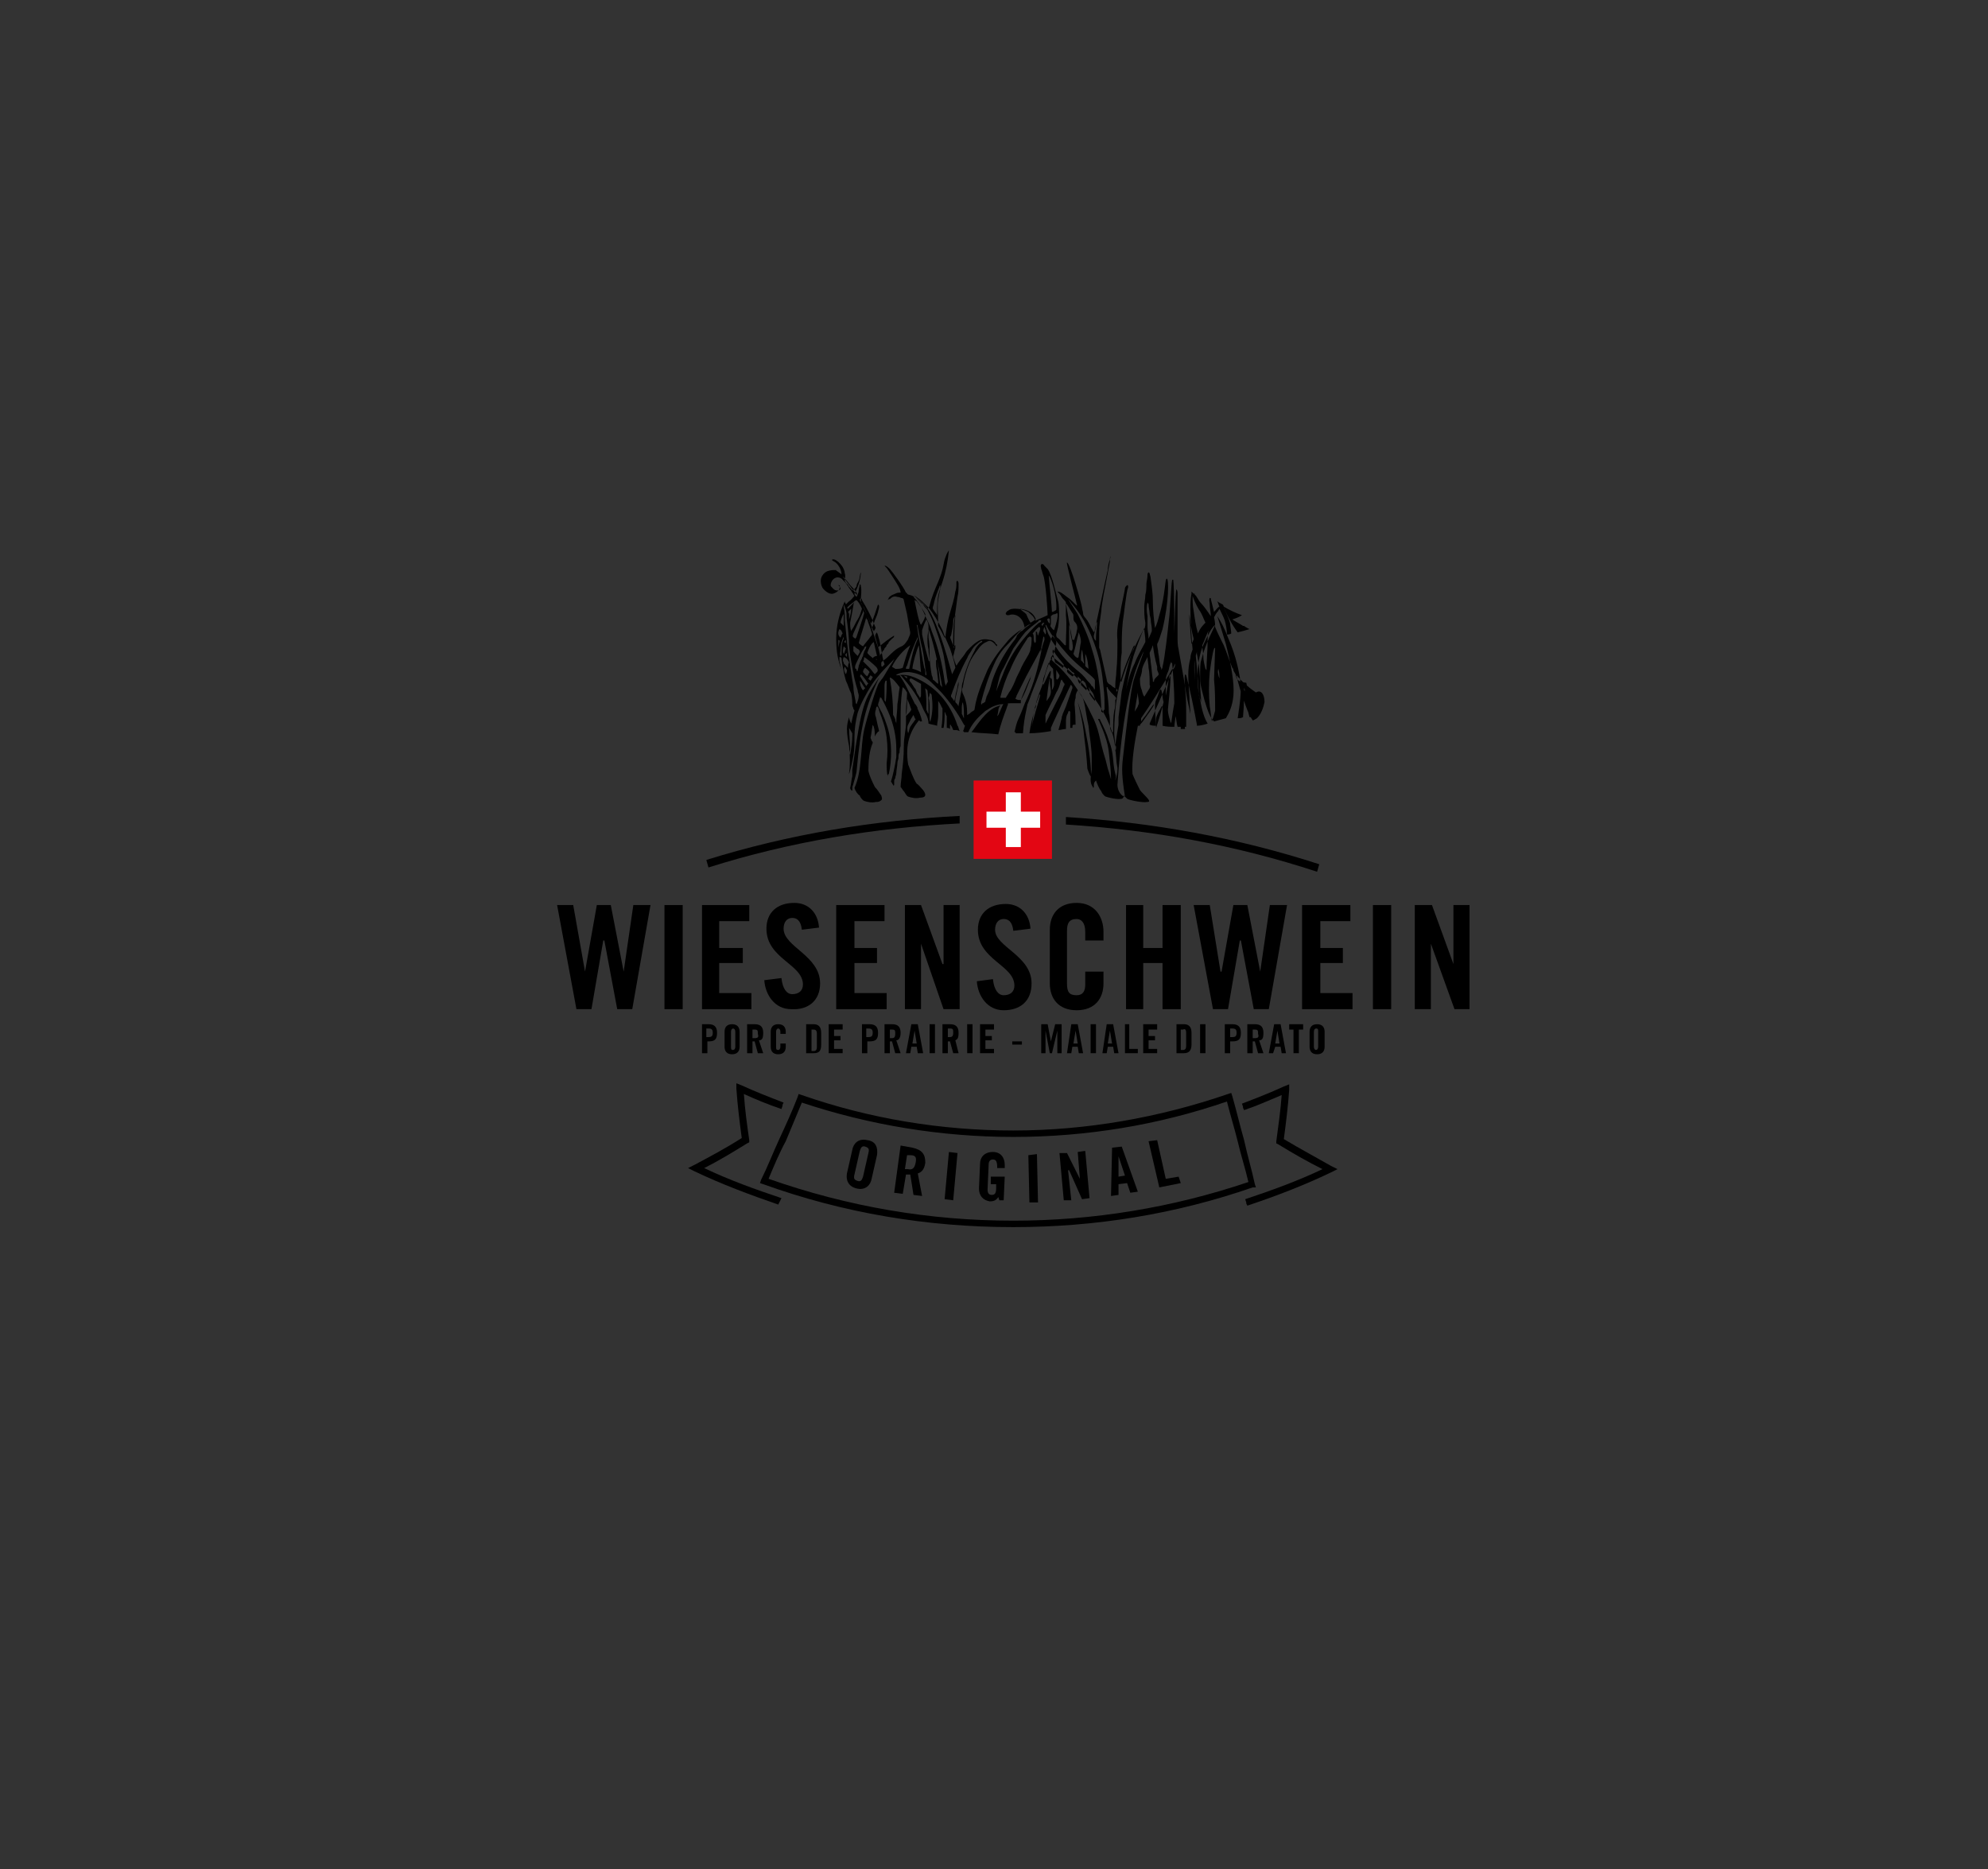 <?xml version="1.0" encoding="UTF-8"?> <svg xmlns="http://www.w3.org/2000/svg" xmlns:xlink="http://www.w3.org/1999/xlink" version="1.1" id="Ebene_1" x="0px" y="0px" viewBox="0 0 185.2 174.1" style="enable-background:new 0 0 185.2 174.1;" xml:space="preserve"><rect x="0" y="0" width="185.2" height="174.1" fill="#333333" stroke="none"/> <style type="text/css"> .st0{fill:#E30613;} .st1{fill:#FFFFFF;} </style> <polygon points="58.1,90.5 58.1,90.5 56.9,84.3 55.6,84.3 54.5,90.5 54.5,90.5 53.4,84.3 51.9,84.3 53.7,94 55.1,94 56.2,87.6 56.3,87.6 57.5,94 58.9,94 60.6,84.3 59,84.3 "></polygon> <rect x="61.9" y="84.3" width="1.7" height="9.7"></rect> <polygon points="70,92.5 67,92.5 67,89.7 69.2,89.7 69.2,88.3 67,88.3 67,85.8 69.8,85.8 69.8,84.3 65.4,84.3 65.4,94 70,94 "></polygon> <path d="M76.4,91.6c0-2.6-3.4-3.4-3.4-5.1c0-0.6,0.3-1,0.8-1c0.4,0,0.8,0.2,0.9,1.1l1.6-0.2c-0.1-1.4-1-2.3-2.3-2.3 c-1.6,0-2.6,0.9-2.6,2.4c0,2.8,3.4,3.3,3.4,5.2c0,0.6-0.4,0.9-1,0.9c-0.5,0-0.9-0.5-1-1.5l-1.6,0.2c0.1,1.4,1,2.7,2.5,2.7 C75.3,94.1,76.4,93.2,76.4,91.6z"></path> <polygon points="82.6,92.5 79.6,92.5 79.6,89.7 81.7,89.7 81.7,88.3 79.6,88.3 79.6,85.8 82.4,85.8 82.4,84.3 77.9,84.3 77.9,94 82.6,94 "></polygon> <polygon points="89.4,94 89.4,84.3 87.9,84.3 87.9,89.8 87.8,89.8 85.8,84.3 84.3,84.3 84.3,94 85.8,94 85.8,87.9 85.8,87.9 87.9,94 "></polygon> <path d="M92.7,86.6c0-0.6,0.3-1,0.8-1c0.4,0,0.8,0.2,0.9,1.1l1.6-0.2c-0.1-1.4-1-2.3-2.3-2.3c-1.6,0-2.6,0.9-2.6,2.4 c0,2.8,3.4,3.3,3.4,5.2c0,0.6-0.4,0.9-1,0.9c-0.5,0-0.9-0.5-1-1.5L91,91.4c0.1,1.4,1,2.7,2.5,2.7c1.6,0,2.6-0.9,2.6-2.5 C96.1,89,92.7,88.2,92.7,86.6z"></path> <path d="M102.8,87.5v-0.7c0-1.4-0.8-2.7-2.5-2.7c-1.7,0-2.5,1.1-2.5,2.5v5c0,1.4,0.8,2.5,2.5,2.5c1.7,0,2.5-1.1,2.5-2.5v-1.1h-1.7 v1.2c0,0.6-0.2,1-0.8,1c-0.7,0-0.9-0.3-0.9-1.1v-4.9c0-0.7,0.2-1.1,0.9-1.1c0.4,0,0.8,0.3,0.8,1.2v0.8H102.8z"></path> <polygon points="110,84.3 108.3,84.3 108.3,88.3 106.5,88.3 106.5,84.3 104.9,84.3 104.9,94 106.5,94 106.5,89.7 108.3,89.7 108.3,94 110,94 "></polygon> <polygon points="118.3,84.3 117.4,90.5 117.4,90.5 116.2,84.3 114.9,84.3 113.8,90.5 113.7,90.5 112.7,84.3 111.2,84.3 113,94 114.4,94 115.5,87.6 115.6,87.6 116.8,94 118.2,94 119.9,84.3 "></polygon> <polygon points="123,89.7 125.1,89.7 125.1,88.3 123,88.3 123,85.8 125.8,85.8 125.8,84.3 121.3,84.3 121.3,94 126,94 126,92.5 123,92.5 "></polygon> <rect x="127.9" y="84.3" width="1.7" height="9.7"></rect> <polygon points="135.4,84.3 135.4,89.8 135.4,89.8 133.4,84.3 131.8,84.3 131.8,94 133.3,94 133.3,87.9 133.3,87.9 135.5,94 136.9,94 136.9,84.3 "></polygon> <path d="M65.4,95.4v2.7h0.5V97H66c0.6,0,0.8-0.2,0.8-0.8c0-0.6-0.3-0.8-0.8-0.8H65.4z M66.4,96.2c0,0.3-0.1,0.4-0.4,0.4h-0.2v-0.8 H66C66.3,95.8,66.4,95.9,66.4,96.2z"></path> <path d="M67.5,96.1v1.4c0,0.4,0.2,0.7,0.7,0.7s0.7-0.3,0.7-0.7v-1.4c0-0.4-0.2-0.7-0.7-0.7S67.5,95.7,67.5,96.1z M68.5,96.1v1.4 c0,0.2-0.1,0.3-0.2,0.3c-0.2,0-0.2-0.1-0.2-0.3v-1.4c0-0.2,0.1-0.3,0.2-0.3C68.4,95.8,68.5,95.9,68.5,96.1z"></path> <path d="M71.1,96.2c0-0.6-0.3-0.8-0.8-0.8h-0.7v2.7h0.5V97c0.1,0,0.2,0,0.2,0l0.3,1.1h0.5l-0.4-1.2C71,96.9,71.1,96.7,71.1,96.2z M70.3,96.7h-0.2v-0.8h0.2c0.3,0,0.3,0.1,0.3,0.4C70.7,96.6,70.6,96.7,70.3,96.7z"></path> <path d="M73.2,96.3v-0.2c0-0.4-0.2-0.7-0.7-0.7c-0.5,0-0.7,0.3-0.7,0.7v1.4c0,0.4,0.2,0.7,0.7,0.7c0.5,0,0.7-0.3,0.7-0.7v-0.3h-0.5 v0.3c0,0.2-0.1,0.3-0.2,0.3c-0.2,0-0.2-0.1-0.2-0.3v-1.4c0-0.2,0.1-0.3,0.2-0.3c0.1,0,0.2,0.1,0.2,0.3v0.2H73.2z"></path> <path d="M76.5,97.3v-1.1c0-0.6-0.3-0.8-0.7-0.8h-0.7v2.7h0.7C76.3,98.1,76.5,97.9,76.5,97.3z M75.6,97.8v-1.9h0.2 c0.2,0,0.3,0.1,0.3,0.4v1.2c0,0.3-0.1,0.4-0.3,0.4H75.6z"></path> <polygon points="78.5,95.9 78.5,95.4 77.2,95.4 77.2,98.1 78.5,98.1 78.5,97.7 77.7,97.7 77.7,96.9 78.3,96.9 78.3,96.5 77.7,96.5 77.7,95.9 "></polygon> <path d="M80.3,95.4v2.7h0.5V97H81c0.6,0,0.8-0.2,0.8-0.8c0-0.6-0.3-0.8-0.8-0.8H80.3z M81.3,96.2c0,0.3-0.1,0.4-0.4,0.4h-0.2v-0.8 h0.2C81.2,95.8,81.3,95.9,81.3,96.2z"></path> <path d="M83.9,96.2c0-0.6-0.3-0.8-0.8-0.8h-0.7v2.7h0.5V97c0.1,0,0.2,0,0.2,0l0.3,1.1h0.5l-0.4-1.2C83.7,96.9,83.9,96.7,83.9,96.2z M83.1,96.7h-0.2v-0.8h0.2c0.3,0,0.3,0.1,0.3,0.4C83.4,96.6,83.3,96.7,83.1,96.7z"></path> <path d="M84.4,98.1h0.4l0.1-0.6h0.5l0.1,0.6H86l-0.5-2.7h-0.6L84.4,98.1z M85.2,96L85.2,96l0.2,1.2H85L85.2,96z"></path> <rect x="86.6" y="95.4" width="0.5" height="2.7"></rect> <path d="M88.3,97c0.1,0,0.2,0,0.2,0l0.3,1.1h0.5L89,96.9c0.2-0.1,0.3-0.2,0.3-0.7c0-0.6-0.3-0.8-0.8-0.8h-0.7v2.7h0.5V97z M88.3,95.8h0.2c0.3,0,0.3,0.1,0.3,0.4c0,0.3-0.1,0.4-0.3,0.4h-0.2V95.8z"></path> <rect x="90.1" y="95.4" width="0.5" height="2.7"></rect> <polygon points="92.6,95.9 92.6,95.4 91.3,95.4 91.3,98.1 92.6,98.1 92.6,97.7 91.8,97.7 91.8,96.9 92.4,96.9 92.4,96.5 91.8,96.5 91.8,95.9 "></polygon> <rect x="94.3" y="97" width="0.9" height="0.3"></rect> <polygon points="98.9,98.1 98.9,95.4 98.3,95.4 97.9,97 97.9,97 97.6,95.4 97,95.4 97,98.1 97.4,98.1 97.4,96 97.4,96 97.8,98.1 98,98.1 98.5,96 98.5,96 98.5,98.1 "></polygon> <path d="M99.4,98.1h0.4l0.1-0.6h0.5l0.1,0.6h0.4l-0.5-2.7h-0.6L99.4,98.1z M100.2,96L100.2,96l0.2,1.2H100L100.2,96z"></path> <rect x="101.6" y="95.4" width="0.5" height="2.7"></rect> <path d="M102.7,98.1h0.4l0.1-0.6h0.5l0.1,0.6h0.4l-0.5-2.7h-0.6L102.7,98.1z M103.4,96L103.4,96l0.2,1.2h-0.4L103.4,96z"></path> <polygon points="104.8,95.4 104.8,98.1 106,98.1 106,97.7 105.2,97.7 105.2,95.4 "></polygon> <polygon points="107.8,95.9 107.8,95.4 106.5,95.4 106.5,98.1 107.8,98.1 107.8,97.7 107,97.7 107,96.9 107.6,96.9 107.6,96.5 107,96.5 107,95.9 "></polygon> <path d="M109.6,95.4v2.7h0.7c0.5,0,0.7-0.3,0.7-0.8v-1.1c0-0.6-0.3-0.8-0.7-0.8H109.6z M110.5,96.2v1.2c0,0.3-0.1,0.4-0.3,0.4H110 v-1.9h0.2C110.4,95.8,110.5,95.9,110.5,96.2z"></path> <rect x="111.8" y="95.4" width="0.5" height="2.7"></rect> <path d="M114.1,95.4v2.7h0.5V97h0.2c0.6,0,0.8-0.2,0.8-0.8c0-0.6-0.3-0.8-0.8-0.8H114.1z M115.2,96.2c0,0.3-0.1,0.4-0.4,0.4h-0.2 v-0.8h0.2C115.1,95.8,115.2,95.9,115.2,96.2z"></path> <path d="M117.7,96.2c0-0.6-0.3-0.8-0.8-0.8h-0.7v2.7h0.5V97c0.1,0,0.2,0,0.2,0l0.3,1.1h0.5l-0.4-1.2 C117.6,96.9,117.7,96.7,117.7,96.2z M116.9,96.7h-0.2v-0.8h0.2c0.3,0,0.3,0.1,0.3,0.4C117.3,96.6,117.2,96.7,116.9,96.7z"></path> <path d="M118.8,97.5h0.5l0.1,0.6h0.4l-0.5-2.7h-0.6l-0.5,2.7h0.4L118.8,97.5z M119,96L119,96l0.2,1.2h-0.4L119,96z"></path> <polygon points="121,98.1 121,95.9 121.4,95.9 121.4,95.4 120.1,95.4 120.1,95.9 120.5,95.9 120.5,98.1 "></polygon> <path d="M123.4,97.5v-1.4c0-0.4-0.2-0.7-0.7-0.7c-0.5,0-0.7,0.3-0.7,0.7v1.4c0,0.4,0.2,0.7,0.7,0.7 C123.2,98.2,123.4,97.9,123.4,97.5z M122.4,97.5v-1.4c0-0.2,0.1-0.3,0.2-0.3c0.2,0,0.2,0.1,0.2,0.3v1.4c0,0.2-0.1,0.3-0.2,0.3 C122.5,97.8,122.4,97.7,122.4,97.5z"></path> <rect x="90.7" y="72.7" class="st0" width="7.3" height="7.3"></rect> <polygon class="st1" points="96.9,75.6 95.1,75.6 95.1,73.8 93.7,73.8 93.7,75.6 91.9,75.6 91.9,77.1 93.7,77.1 93.7,78.9 95.1,78.9 95.1,77.1 96.9,77.1 "></polygon> <path d="M93.8,65.4c-0.1,0-0.2,0.1-0.3,0.1c-0.2,0.4-0.3,0.7-0.5,1.1c0,0-0.1,0.1-0.1,0.1c0,0,0.1-0.4,0.1-0.5 c0-0.2,0.1-0.4,0.2-0.5l0,0c0,0,0,0,0,0c-0.1,0-0.2,0.1-0.3,0.1c-1.1,0.4-1.9,1.8-2.4,2.4c0.8,0.1,1.7,0.1,2.5,0.2 c0.2-0.9,0.5-1.7,0.8-2.5c0-0.1,0.1-0.2,0.1-0.3C93.9,65.4,93.8,65.4,93.8,65.4z M95.7,65.5c-0.1,0-0.6,1.1-1.1,2.8 c0.2,0,0.5,0,0.7,0C95.4,66.6,95.8,65.6,95.7,65.5z M81.9,63.1c-1.4,2.2-1.6,2.2-2.5,8.6c0,0.1,0,0.5,0,0.6 c-0.1,0.4-0.1,0.7-0.2,1.1c0,0.1,0.1,0.2,0.1,0.2c0,0,0.1,0.1,0.1,0c0,0,0-0.1,0-0.1c0,0,0-0.1,0-0.1c0-0.2,0.1-0.3,0.1-0.4 c0.1-0.4,0.3-1,0.3-1.2C80.2,67.5,80.6,65.9,81.9,63.1z M99.8,67.6c0.1,0,0.1,0,0.2-0.1c0.1,0,0.1,0,0.2,0c0-1-0.1-2.6-0.3-2.7 C99.8,64.9,99.8,66.7,99.8,67.6z M116.4,58.6c-0.2-0.1-0.4-0.2-0.5-0.3c0,0,0,0-0.1,0c0,0,0,0,0,0c-0.3-0.2-0.7-0.4-1-0.6 c0.3-0.1,0.6-0.2,0.9-0.4c-0.6-0.2-1.2-0.5-1.7-0.8c0.2,0.6,0.7,1.6,1.3,2.4C115.7,58.8,116.1,58.7,116.4,58.6z M85.4,65.8 c0-0.1-0.1-0.1-0.1-0.2c0,0,0,0-0.1,0c0.1,0.4,0.3,0.8,0.4,1.2c0,0.1,0.1,0.3,0.1,0.4c0,0,0.1,0,0.1,0c-0.1-0.2-0.3-1-0.4-1.1 C85.5,66,85.5,65.9,85.4,65.8z M99.7,62.8C99.7,62.8,99.7,62.8,99.7,62.8L99.7,62.8C99.7,62.8,99.7,62.8,99.7,62.8z M110,67.9 c0.1,0,0.2,0,0.4,0c0-0.2-0.4-2.6-0.4-2.6C109.9,65.5,110,67.1,110,67.9z M115.1,62.8C115.1,62.8,115.1,62.8,115.1,62.8 c-0.1-0.2-0.2-0.3-0.2-0.4c0,0,0-0.1,0-0.1c0,0,0,0.1,0,0.1c0-0.1,0-0.1-0.1-0.2c-0.3-0.7-0.5-1.4-0.8-2.1c-0.3-0.6-0.6-1.2-0.8-1.7 c0-0.2,0-0.5-0.1-0.9c0.1-0.2,0.2-0.4,0.4-0.6c0-0.1,0.1-0.1,0.1-0.2c0.2,0.4,0.4,0.8,0.5,1.1c0.1,0.4,0.2,0.8,0.2,1.3 c0.1,0,0.3,0,0.4-0.1c0-0.3-0.1-0.7-0.1-0.9c-0.1-0.5-0.5-1.2-0.6-1.6c0-0.1-0.1-0.2-0.1-0.2c-0.2-0.1-0.4-0.2-0.5-0.3 c0.1,0.2,0.1,0.3,0.2,0.5c-0.2,0.1-0.3,0.3-0.5,0.5c-0.1-0.4-0.2-0.8-0.3-1.2c0-0.1,0-0.1-0.1-0.1c-0.1,0.2,0,0.4,0,0.6 c0,0.4,0.1,0.7,0.1,1.1c0,0,0,0,0,0c-0.4-0.6-0.7-1-0.9-1.2c-0.3-0.3-0.4-0.7-0.6-0.8c0,0,0,0,0-0.1c0,0-0.1,0-0.1,0 c-0.1-0.1-0.1-0.1-0.2-0.2c0,0.1,0,0.1,0,0.2c-0.1,0.5-0.1,1-0.1,1.5c0,1.2,0.1,2.5,0.2,3.7c-0.1,0.3-0.2,0.5-0.2,0.8 c-0.3,1.1-0.2,1.9-0.1,3.6c0,0.6,0.1,1.1,0.1,1.6c-0.2-0.9-0.4-1.8-0.5-2.6c-0.2-1.1-0.4-2.3-0.6-3.4c-0.1-0.4-0.1-0.8-0.1-1.2 c0-0.1,0-3.9,0-4c0-0.1,0-0.3-0.1-0.4c-0.1-0.1-0.2,4.3-0.2,4.1c0-0.2,0-4.2-0.1-5c0,0,0,0-0.1,0c-0.1,0.5-0.2,3.1-0.3,3.7 c-0.1,1-0.4,3.7-0.6,4.4c0,0.1,0,0.1-0.1,0.3c0-0.2-0.1-0.3-0.1-0.3c-0.1-0.4-0.1-0.9-0.2-1.3c0-0.3-0.1-0.5-0.1-0.8 c0.2-0.4,0.3-0.8,0.5-1.4c0.6-2.5,0.6-4.7,0.4-4.7c-0.2,0-0.1,1.4-0.7,3.4c-0.1,0.4-0.2,0.8-0.4,1.2c-0.1-0.8-0.2-1.6-0.2-2.5 c0-0.7-0.1-1.4-0.2-2.1c0-0.2-0.1-0.4-0.1-0.5c0,0-0.1-0.1-0.1-0.1c-0.1,0.1-0.1,0.2-0.1,0.3c0,0.3-0.1,0.6-0.1,0.8 c0,0.3,0,0.7-0.1,1c0,0.4-0.1,0.7-0.1,1.1c0,0.5,0,1,0.1,1.5c0,0.2,0,0.4-0.1,0.6c0,0,0,0.1-0.1,0.1c-0.8,1.5-1.5,3-2,4.7 c0,0,0,0.1,0,0.1c-0.1,0-0.1-0.1-0.1-0.2c0-0.2,0-0.5,0-0.7c0-0.6,0-1.2,0.1-1.8c0-1,0-2,0.1-2.9c0.1-0.5,0.3-2.7,0.5-3.2 c0-0.1,0-0.2-0.1-0.2c-0.1,0.1-0.2,0.2-0.2,0.3c0,0.2-0.4,1.9-0.4,2.1c-0.2,0.9-0.4,1.8-0.3,2.7c0,1,0,2-0.1,2.9 c0,0.4-0.1,0.9-0.1,1.3c0,0.1,0,0.2,0,0.3c-0.1,0-0.1-0.1-0.2-0.1c-0.1-0.1-0.2-0.2-0.4-0.3c-0.1-0.1-0.2-0.2-0.2-0.4 c-0.2-0.9-0.4-1.8-0.6-2.7c0-0.1-0.1-0.2-0.1-0.3c0-0.5,0-0.9,0-1.4c0-0.7,0.1-1.3,0.2-2c0-0.5,0.4-2.5,0.5-3 c0.1-0.5,0.2-1.1,0.3-1.6c0-0.2,0-0.3,0.1-0.5c-0.1,0.1-0.1,0.2-0.1,0.3c-0.1,0.3-0.2,0.7-0.2,1c-0.3,1.3-0.9,4.2-1.2,5.5 c0,0.1,0,0.2-0.1,0.3c0-0.1-0.1-0.1-0.1-0.2c-0.2-0.3-0.3-0.6-0.5-0.9c-0.2-0.3-0.4-0.4-0.4-0.7c0-0.1-0.1-0.4-0.1-0.5 c0-0.2-1.1-4.2-1.4-4.2c-0.1,0,0.9,3.7,0.9,3.8c0.1,0.3,0,0.2-0.1,0.1c-0.3-0.3-0.5-0.5-0.8-0.7c-0.4-0.3-0.6-0.5-0.9-0.5 c0.2,0.2,0.3,0.3,0.4,0.5c0.1,0.2,0.3,0.3,0.4,0.5c0,0.4,0,0.8,0,1.2c0.1,0.9,0,1.8,0,2.7c0,0.1,0,0.1,0,0.1c0,0,0,0-0.1,0 c-0.3-0.3-0.5-0.6-0.7-0.7c-0.1-0.1-0.1-0.2-0.1-0.3c0-0.1,0.1-0.3,0.1-0.4c0.2-0.6,0.2-2,0.1-2.6c-0.2-0.7-0.6-2.6-1-3.1 c-0.1-0.1-0.2-0.2-0.3-0.3c-0.1-0.2-0.3-0.2-0.3-0.1c-0.1,0.1,0,0.2,0,0.4c0.1,0.2,0.1,0.4,0.2,0.6c0.2,0.5,0.4,3.2,0.4,3.7 c-0.4,0.2-0.7,0.3-1.1,0.5c0,0-0.1-0.1-0.1-0.1c-0.1-0.3-0.4-0.5-0.6-0.7c-0.4-0.2-0.8-0.3-1.2-0.3c-0.2,0-0.5,0-0.7,0.2 c-0.1,0-0.1,0.1-0.2,0.2c0,0,0,0.1,0,0.1c0,0,0.1,0.1,0.1,0.1c0.1,0,0.2,0,0.2,0c0.5-0.2,1.2,0.1,1.4,0.9c0,0.1,0.1,0.2,0,0.3 c-0.2,0.1-0.3,0.2-0.5,0.3c-0.4,0.3-0.8,0.6-1.1,1c-0.7,0.8-1.3,1.6-1.8,2.6c-0.5,1.2-1,2.3-1.2,3.6c0,0.1,0,0.1-0.1,0.2 c-0.2,0.1-0.3,0.2-0.4,0.3c-0.1,0-0.1,0.1-0.2,0.1c0-0.1,0-0.1,0-0.2c0-0.6-0.1-1.2-0.4-1.8c-0.1-0.2-0.1-0.4,0-0.6 c0.1-0.7,0.3-1.5,0.6-2.2c0.2-0.5,0.5-0.9,0.8-1.3c0.2-0.3,0.5-0.6,0.8-0.7c0.3-0.2,0.5-0.1,0.8,0.2c0,0.1,0.1,0.1,0.2,0.2 c0-0.1,0-0.2-0.1-0.2c-0.1-0.2-0.3-0.4-0.6-0.4c-0.4-0.1-0.8-0.1-1.2,0.2c-0.3,0.2-0.5,0.4-0.7,0.6c-0.1,0.1-0.3,0.3-0.4,0.5l0,0 c0,0,0,0,0,0c-0.2,0.3-0.4,0.5-0.6,0.8c-0.1,0.1-0.1,0.2-0.2,0.3c0,0,0,0,0,0c-0.1-0.2-0.2-0.5-0.3-0.8c0,0,0-0.1,0-0.1 c0.1-0.2,0.1-0.5,0.2-0.7c0-0.1,0-0.2,0-0.3c-0.1,0-0.1,0.2-0.2,0.1c0,0,0-0.1,0-0.1c0-0.8,0-1.6,0.1-2.3c0.1-0.7,0.2-1.5,0.3-2.2 c0.1-0.4,0.1-0.8,0.1-1.2c0-0.1,0-0.2-0.1-0.3c-0.1,0-0.1,0.1-0.1,0.2c0,0.3,0,0.5-0.1,0.8c-0.1,0.7-0.3,1.3-0.5,2 c-0.2,0.7-0.3,1.3-0.4,2c0,0.1,0,0.2-0.1,0.3c-0.2-0.4-0.4-0.8-0.6-1.1c0-0.1,0-0.2,0-0.4c0-0.7-0.1-1.4,0-2 c0.1-0.6,0.2-1.2,0.4-1.7c0.3-0.9,0.5-1.9,0.6-2.9c0-0.1-0.2,0.3-0.2,0.3c-0.1,0.3-0.2,0.4-0.3,1c-0.1,0.6-0.3,1.1-0.5,1.6 c-0.3,0.7-0.6,1.4-0.8,2.2c0,0.1-0.1,0.2-0.2,0.3c-0.2-0.2-0.4-0.5-0.7-0.7c-0.3-0.3-0.6-0.5-1-0.6c-0.1,0-0.2-0.1-0.2-0.1 c0,0,0-0.1-0.1-0.1c-0.2-0.5-1.3-2-1.5-2.2c-0.1-0.1-0.2-0.2-0.4-0.3c0,0-0.1,0-0.1,0c0.1,0.1,0.2,0.2,0.2,0.2 c0.1,0.1,1,1.5,1.1,1.7c0.1,0.2,0.2,0.4,0.2,0.6c-0.2,0-0.3,0-0.5,0.1c-0.2,0.1-0.3,0.1-0.4,0.2c-0.2,0.1-0.2,0.2-0.3,0.4 c0.1-0.1,0.1-0.1,0.2-0.1c0.2-0.2,0.4-0.3,0.7-0.2c0.2,0,0.3,0.1,0.4,0.1c0.1,0,0.2,0.1,0.2,0.2c0.1,0.4,0.2,0.9,0.3,1.3 c0,0,0,0,0,0c0.1,0.6,0.2,1.2,0.3,1.7c0,0.1,0,0.2-0.1,0.4c-0.1,0.2-0.1,0.3-0.2,0.4c-0.2,0.3-0.3,0.4-0.5,0.5 c-0.5,0.2-0.9,0.6-1.3,1c0,0,0,0,0,0c-0.2,0.2-0.4,0.3-0.6,0.5c0-0.2-0.1-0.5-0.1-0.7c0.1-0.1,0.2-0.2,0.2-0.3 c0.1-0.1,0.2-0.2,0.2-0.3c0.1-0.1,0.2-0.2,0.2-0.3c0.1-0.1,0.2-0.2,0.2-0.3c0.1-0.1,0.2-0.2,0.3-0.3c0.1-0.1,0.2-0.1,0.2-0.3 c-0.5,0.3-1,0.7-1.5,1.1c-0.1-0.3-0.2-0.6-0.3-0.9c-0.1-0.3-0.2-0.6-0.3-0.9c0.1-0.1,0.1-0.2,0.2-0.4c0.1-0.4,0.3-0.7,0.4-1.1 c0-0.1,0.1-0.3,0.1-0.5c0-0.1,0-0.1-0.1-0.2c-0.1,0.3-0.2,0.6-0.3,0.9c-0.2,0.5-0.2,0.7-0.4,0.9c0,0-0.4-1.1-0.6-1.5 c-0.2-0.3-0.3-0.4-0.3-0.6c0,0,0,0,0-0.1c0-0.4,0.1-0.9,0-1.3c0-0.1,0-0.1-0.1-0.2c0,0.2-0.1,0.4-0.1,0.6c0,0.2-0.1,0.4-0.2,0.6 c-0.1-0.1-0.2-0.2-0.2-0.3c0.4-0.7,0.6-1.5,0.6-2c0,0,0,0,0,0c-0.1,0.2-0.1,0.6-0.2,0.8c-0.1,0.2-0.2,0.3-0.2,0.5 c-0.1,0.2-0.2,0.3-0.4,0.4c-0.1-0.2-0.3-0.3-0.4-0.5c0-0.1-0.1-0.1-0.1-0.1c-0.1-0.1-0.2-0.3-0.2-0.3c0-0.2,0.1-0.5,0-0.7 c0-0.2-0.1-0.4-0.2-0.6c-0.2-0.3-0.5-0.6-0.8-0.7c0,0,0,0,0,0c-0.3,0-0.2,0.1,0,0.2c0.4,0.2,0.7,0.8,0.7,1.2 c-0.1-0.1-0.3-0.2-0.4-0.3c0,0-0.1,0-0.1-0.1c0,0,0,0-0.1,0c-0.2,0-0.4,0-0.7,0.1c-0.3,0.1-0.9,0.6-0.5,1.5c0.1,0.2,0.6,0.7,1,0.6 c0.4-0.1,0.6-0.4,0.6-0.4c0.1-0.4,0-0.4-0.1-0.4C78.5,54.9,78.2,55,78,55c0,0,0,0,0,0c-0.3,0-0.4-0.2-0.6-0.4 c-0.1-0.4,0.4-1.1,1-0.7c0.3,0.3,0.4,0.4,0.6,0.7c0.1,0.2,0.3,0.4,0.4,0.6c0.1,0.1,0.1,0.2,0.2,0.3c0,0-0.4,0.5-0.5,0.5 c-0.1,0.1-0.2,0.2-0.3,0.3c0-0.1-0.1-0.2-0.1-0.2c0,0,0,0,0-0.1c0,0,0,0,0,0c-0.5,1.1-0.8,2.3-0.8,3.5c0,1.3,0.2,2.1,0.5,2.9 c-0.1-0.3-0.1-0.5-0.2-0.8c0-0.1,0-0.2,0-0.3c0-0.1,0-0.1,0.1-0.1c0,0,0.1,0.1,0.1,0.1c0,0,0,0.1,0,0.1c0.1,0.7,0.2,1.3,0.4,2 c0.2,0.4,0.3,0.8,0.5,1.2c0.1,0.5,0.1,0.8,0.1,1.1c0,0.1,0.1,0.2,0.1,0.3c0,0.1,0.1,0.1,0.1,0.2c-0.1,0.3-0.2,0.7-0.3,1.2 c0,0,0,0,0,0c-0.1-0.2-0.2-0.4-0.2-0.6c-0.1,0.3-0.2,0.7-0.2,1.1c0,0.5,0.1,1.1,0.2,1.6c0.1,0.9,0.1,1.9,0,2.5c0,0,0,0.1,0,0.1 c0.2-0.6,0.3-1.2,0.4-1.7c0.1-0.6,0.1-1.1,0.1-1.7c0-0.8,0.1-1.5,0.3-2.3c0.3-0.9,0.8-1.8,1.3-2.6c0.6-0.9,1.3-1.6,2-2.3 c0,0,0.1-0.1,0.1-0.1c0,0.1-0.1,0.1-0.1,0.2c-0.3,0.4-0.9,1.5-1,1.6c-0.1,0.1-0.3,0.4-0.3,0.4c-0.2,0.2-1.1,3.1-1.4,4.4 c-0.2,0.9-0.2,1.7-0.3,2.6c-0.1,1-0.2,1.9-0.6,2.8c0.1,0.3,0.3,0.6,0.5,0.7c0,0.1,0.2,0.4,0.4,0.5c0.3,0.1,0.7,0.2,1.1,0.1 c0.1,0,0.3,0,0.4-0.1c0.2-0.1,0.2-0.2,0.1-0.5c-0.2-0.3-0.4-0.6-0.6-0.8c-0.2-0.4-0.5-1-0.6-1.5c0-1,0.1-1.9,0.4-2.6 c0-0.1,0-0.1-0.1-0.2c0-0.1-0.1-0.2-0.1-0.3c0.1-0.4,0.1-0.7,0.2-1.2c0,0.1,0.1,0.1,0.1,0.2c0.1,0.3,0.1,0.6,0.1,0.9 c0.1-0.2,0.2-0.4,0.4-0.5c-0.1-0.4-0.2-0.8-0.3-1.3c-0.1-0.2-0.1-0.5,0-0.7c0-0.1,0-0.2,0.1-0.3c0.1,0,0.2,0.3,0.2,0.4 c0.3,0.8,0.6,1.6,0.7,2.5c0.1,0.8,0.1,1.6,0,2.4c0,0,0,0,0,0c0,0.3,0,0.9,0.1,1.2c0-0.1,0-0.2,0.1-0.2c0.3-1.3,0.3-3-0.1-4.3 c-0.2-0.6-0.4-1.2-0.7-1.7c0-0.1-0.1-0.1-0.1-0.2c0,0-0.1-0.2-0.1-0.2c0,0,0-0.2,0.1-0.4c0-0.1,0.1-0.3,0.1-0.4 c0,0.1,0.1,0.1,0.1,0.1c0.6,1.1,1.1,2.2,1.3,3.5c0.1,0.6,0.1,1.1,0.1,1.7c0,0.1,0,0.2,0,0.3c-0.1,0.7-0.3,1.7-0.5,2.3 c0.1,0.1,0.1,0.2,0.2,0.3c0,0.1,0.1,0.1,0.1,0c0,0,0-0.1,0-0.2c0-0.2,0-0.3,0.1-0.4c0,0,0,0,0,0c0-0.2,0.1-0.3,0.1-0.5 c0-0.2,0.1-0.7,0.1-0.9c0-0.2,0.1-0.4,0.1-0.5c0-0.2,0-0.4,0.1-0.5c0-0.2,0-0.4,0.1-0.6c0-0.2,0-0.4,0-0.5c0-0.2,0-0.4,0-0.5 c0-0.2,0-0.4,0-0.5c0-0.2,0-0.4,0-0.6c0,0,0,0,0-0.1l0,0l0-0.1c0-0.1,0-0.2,0-0.3l0-0.5c0-0.8,0.1-2,0.2-2.4 c0.1,0.1,0.1,0.1,0.2,0.2c0.1,0.1,0.1,0.2,0.2,0.3c0,0.6-0.1,1.1-0.1,1.7h0l0,1.1c0,0,0,0,0,0c0,0.7-0.2,1.4-0.2,2.1 c0,1.2-0.1,1.9-0.2,2.7c0,0.4-0.1,0.8-0.1,1.2c0.1,0.1,0.2,0.3,0.3,0.4c0.1,0.1,0.2,0.4,0.4,0.5c0.3,0.1,0.7,0.2,1.1,0.1 c0.6,0,0.6-0.3,0.3-0.7c-0.2-0.2-0.4-0.5-0.6-0.6c-0.3-0.4-0.6-1.3-0.8-1.8c-0.3-1.9,0.2-3.1,1-4.1c0,0,0,0,0,0c0,0,0.2,0.1,0.3,0.1 c-0.1-0.5-0.3-1-0.6-1.5c-0.3-0.6-0.6-1.2-0.9-1.8c-0.2-0.4-0.4-0.7-0.6-1c0.1,0,0.1,0,0.2,0.1c0.7,0.8,1.4,1.7,1.9,2.8 c0.1,0.3,0.3,0.6,0.4,0.8c0.1,0.2,0.2,0.5,0.2,0.8c0.3,0.1,0.5,0.1,0.8,0.2c0-0.3,0.1-0.6,0.1-0.9c0-0.5,0-0.9,0-1.4 c0.1,0.1,0.2,0.3,0.3,0.5c0,0.1,0.1,0.1,0.1,0.2c0,0,0,0,0,0.1c0,0.6,0,1.1-0.1,1.7c0.1,0,0.1,0,0.2,0c0.1-0.5,0.1-1,0.1-1.5 c0.1,0.1,0.1,0.3,0.2,0.4c0,0.1,0,0.1,0,0.2c0,0.3,0,0.6,0,0.9c0.1,0,0.2,0,0.3,0.1c0-0.1,0-0.2,0-0.3c0,0,0,0,0-0.1 c0,0,0.1,0,0.1,0.1c0.1,0.1,0.1,0.2,0.2,0.4c0,0,0.1,0,0.1,0c0,0,0,0,0.1,0c0.1,0,0.2,0,0.4,0.1c-0.1-0.2-0.1-0.4-0.2-0.5 c-0.7-2.2-2.1-3.7-4-4.5c-0.5-0.2-1-0.3-1.5-0.2c-0.1,0-0.2,0-0.2,0c0-0.1,0.1-0.1,0.1-0.1c0.4-0.2,0.8-0.2,1.1-0.2 c0.8,0.1,1.5,0.4,2.1,1c0.3,0.3,0.6,0.6,0.9,0.9c0.8,0.9,1.5,1.9,2.1,3l0.1,0.1c-0.1,0.2-0.1,0.4-0.2,0.5c0,0,0.1,0,0.1,0.1 c0,0,0,0,0,0c0,0,0,0,0,0c0,0,0.1,0,0.1,0c0,0,0,0,0,0c0.1,0,0.2,0,0.3,0c0.3-0.7,0.8-1.3,1.4-1.8c0.1-0.1,0.2-0.2,0.4-0.3 c0,0,0,0,0,0c0.4-0.3,1-0.5,1.3-0.5c0,0,0.6-0.1,0.9-0.1c0.1,0,0.2,0,0.3,0c0.1,0,0.2,0,0.3,0c0.1,0,0.2,0,0.3,0c0-0.1,0-0.1,0-0.1 c0,0,0,0,0-0.1c0,0,0,0,0-0.1c0.4-0.6,0.6-1.3,0.9-2c0-0.1,0-0.1,0.1-0.3c-0.2,0.3-0.7,1.5-1,2.3c0,0,0,0-0.1,0c0,0,0,0-0.1,0 c0,0-0.1,0-0.3-0.1c0-0.1,0.1-0.2,0.1-0.3c0.3-0.6,0.6-1.2,0.9-1.8c0.5-0.9,0.9-1.7,1.4-2.6c0,0,0.1-0.1,0.1-0.2 c0,0.2-0.1,0.3-0.1,0.5c-0.3,1.5-0.7,3-1.3,4.3c-0.3,0.6-0.5,1.3-0.8,1.9c-0.2,0.4-0.3,0.9-0.4,1.3c0.1,0,0.1,0,0.2,0 c0-0.1,0.1-0.2,0.1-0.3c0.2-0.4,0.3-0.8,0.5-1.3c0.3-0.7,0.6-1.4,0.8-2c0.6-1.5,1.2-3.1,1.7-4.7c0.1-0.2,0.1-0.5,0.3-0.7 c0.1,0.1,0.1,0.2,0.2,0.4c0.1,0.1,0.1,0.2,0.1,0.3c-0.1,0.5-0.2,0.9-0.4,1.2c0,0.1,0.1,0.1,0.2,0.2c1.1,0.9,2.2,1.8,3.1,2.9 c0.8,1,1.5,2,2,3.2c0.5,1.1,0.6,2.2,0.7,3.4c0,0.3,0.1,0.6,0.1,0.8c0,0.5-0.1,0.7-0.2,1.1c0,0.1,0,0.1,0,0.1c0,0,0-0.1,0-0.1 c0-0.2,0.1-0.4,0-0.6c-0.3-1.2-0.1-1.9-0.6-3.1c-0.2-0.7-0.5-1.3-0.8-1.9c0-0.1-0.1-0.2-0.2-0.1c0,0.1,0.1,0.1,0.1,0.2 c0.4,0.9,0.8,1.9,0.9,2.9c0.1,1,0.2,1.6,0.2,2.5c-0.1-0.4-0.2-0.7-0.3-1c0,0-0.2-0.8-0.2-0.8c-0.7-2.2-0.5-2.7-1.4-4.4 c-0.5-1.1-1.1-2-1.8-3c0,0,0,0,0,0c-0.4-0.5-0.9-1.1-1.6-1.7c-0.1-0.1-0.2-0.2-0.3-0.3c0,0,0,0,0,0c0,0-0.1-0.1-0.1-0.1 c0,0,0.1,0.1,0.1,0.1c0,0.1-0.1,0.1-0.1,0.2c-0.2,0.5-0.4,1-0.5,1.5c-0.1,0.5-0.3,1-0.5,1.5c-0.1,0.4-0.3,0.7-0.3,1.1 c0,0.1,0,0.2-0.1,0.3c-0.2,0.8-0.4,1.5-0.5,2.3c0.7,0,1.4-0.1,2-0.2c0-0.1,0-0.1,0-0.2c0,0,0-0.1,0-0.1c0.3-0.7,0.7-1.5,1-2.2 c0.3-0.6,0.5-1.1,0.8-1.7c0,0,0-0.1,0.1-0.1c0,0.1,0.1,0.1,0.1,0.2c0,0,0,0,0,0c0,0,0,0.1,0,0.1c-0.2,0.6-0.4,1.1-0.6,1.7 c-0.1,0.2-0.2,0.5-0.3,0.7c0,0.1-0.1,0.2-0.1,0.4c-0.1,0.4-0.2,0.8-0.3,1.1c0.2,0,0.5-0.1,0.7-0.1c0-0.2,0-0.4,0-0.6 c0-0.3,0-0.6,0.2-0.9c0-0.1,0-0.1,0.1-0.2c0,0,0.1,0.1,0.1,0.1c0,0.5,0,1,0,1.5c0.1,0,0.1,0,0.2,0c0-0.4,0.1-0.8,0.1-1.2 c0-0.3,0-0.6,0.1-0.8c0-0.3,0-0.5,0.1-0.8c0-0.2,0-0.4,0.2-0.7c0.1,0.1,0.2,0.3,0.3,0.4c0.4,0.6,0.4,1.6,0.7,2.9c0.1,1,0.3,2,0.3,3 c0,0.4,0,0.8,0,1.1c-0.1,0.7-0.2,1.2,0.1,1.6c0,0.1,0.1,0.1,0.1,0c0,0,0-0.1,0-0.2c0-0.2,0.1-0.3,0.2-0.4c0.1,0.3,0.3,0.8,0.5,1 c0,0.1,0.2,0.4,0.4,0.5c0.3,0.1,1.1,0.3,1.5,0.2c0.1,0,0.2-0.2,0.2-0.3c0.1,0.1,0.2,0.2,0.3,0.3c0.1,0.1,1.4,0.4,1.9,0.3 c0.5,0-0.4-0.7-0.7-1.1c-0.2-0.4-0.5-1-0.7-1.5c-0.1-1.2,0.2-3,0.5-4.5c0,0,0.2,0,0.2,0c0,0,0-0.1,0-0.1c0.1-0.1,0.2-0.2,0.4-0.5 c0.2-0.3,0.9-1.2,0.9-1.4c-0.1,0-0.7,1-0.9,1.2c-0.1,0.1-0.2,0.3-0.3,0.4c0-0.1,0-0.2,0-0.3c0.9-1.3,1.7-2.6,2.5-3.9 c0.2-0.3,0.3-0.6,0.5-0.8c0-0.1,0.2-0.4,0.2-0.4c0,0.1-0.1,0.5-0.2,0.5c-0.7,1.7-1.5,3.4-2.2,5.1c0,0,0,0.1,0,0.1 c0.2,0.1,0.4,0.1,0.6,0.1c0-0.2,0-0.3,0-0.5c0-0.2,0-0.3,0.1-0.5c0.1-0.3,0.3-0.5,0.4-0.8c0.1,0,0.1,0,0.1,0.1c0,0.3,0,0.6,0,0.8 c0,0.3,0,0.6,0,0.9c0.4,0.1,0.7,0.1,1.1,0.1c0-0.3,0.1-0.7,0.1-1c0.1,0.3,0.1,0.7,0.2,1c0.3,0,0.5,0,0.8,0c0-0.3,0-0.6,0-0.9 c0-0.9,0-1.8-0.1-2.7c0-0.4-0.1-0.9,0-1.3c0,0,0.1,0.1,0.1,0.1c0.4,1.5,0.7,3,1,4.6c0,0,0,0.1,0,0.1c0.3,0,0.7-0.1,1-0.2 c-0.3-0.5-0.5-1.1-0.7-2.2c-0.1-0.4-0.6-2.6,0.2-4.9c0.2-0.4,0.7-1.7,1.2-2.1c-0.1,0.3-0.9,1.7-1.3,3.3c-0.1,0.3-0.1,0.7-0.1,1.7 c0,0.6,0.2,1.2,0.4,2c0.3,1,0.5,1.6,0.9,2c0.4-0.1,0.7-0.2,1.1-0.3c0.3-0.5,0.6-1.1,0.7-2.1c0.1-1.2-0.2-2.8-0.7-4.8 c-0.3-1-0.6-2-0.8-2.6c0.3,0.4,0.7,1.2,1,2c0.8,1.8,1,3.2,1.1,3.7c0.2,1.3,0,2.4-0.2,3.8c0.2,0,0.3,0,0.5-0.1c0,0,0-0.1,0-0.1 c0.1-1.1,0.1-2,0.1-2.9c0.1,0.9,0.2,1.7,0.2,1.8c0.1,0.4,0.2,0.8,0.3,1.2c0,0,0,0,0.1,0c0.2,0,0.4,0,0.6,0c-0.4-1-0.8-2.2-1-3.2 C115.2,63.5,115.2,63.2,115.1,62.8z M79.2,70.3C79.2,70.3,79.2,70.3,79.2,70.3C79.2,70.3,79.1,70.4,79.2,70.3 C79.1,70.3,79.1,70.3,79.2,70.3c-0.1-0.2,0-0.4,0-0.5c0-0.7-0.1-1.3-0.1-2l0.3,0.5c0,0.1,0,0.1,0,0.2C79.4,69.1,79.3,69.7,79.2,70.3 z M80.2,55.7c0.1,0.1,0.1,0.1,0.1,0.2c0.5,0.8,0.9,1.6,1.2,2.4c0.1,0.2,0.1,0.2-0.1,0.5c0-0.1-0.1-0.1-0.1-0.2 c-0.3-0.9-0.7-1.8-1.2-2.7C80.1,55.9,80.1,55.8,80.2,55.7z M81.3,61.3c-0.2-0.2-0.4-0.3-0.5-0.5c0.1-0.3,0.3-0.8,0.6-1 c0.1,0.4,0.2,0.9,0.3,1.3C81.5,61.1,81.4,61.2,81.3,61.3z M81.7,61.4C81.7,61.5,81.6,61.5,81.7,61.4c-0.1,0.1-0.1,0-0.1,0 C81.6,61.4,81.6,61.4,81.7,61.4C81.6,61.4,81.7,61.4,81.7,61.4z M80.6,62.2c0.1,0.1,0.3,0.2,0.4,0.4c0,0.1-0.1,0.1-0.1,0.2 c0,0.1-0.1,0.1-0.1,0.2c-0.2-0.1-0.3-0.3-0.4-0.4C80.4,62.4,80.5,62.3,80.6,62.2z M80.3,62.1C80.3,62.1,80.3,62,80.3,62.1 C80.4,62,80.4,62.1,80.3,62.1C80.4,62.1,80.4,62.1,80.3,62.1C80.3,62.1,80.3,62.1,80.3,62.1z M80.4,61.1c-0.1,0.1-0.1,0.3-0.2,0.4 c-0.1,0.2-0.1,0.3-0.2,0.5c0,0.2-0.1,0.3-0.1,0.5c0,0,0,0-0.1,0c0-0.1,0-0.2-0.1-0.2c-0.1-0.2,0-0.4,0.1-0.6 c0.2-0.4,0.4-0.9,0.7-1.3c0-0.1,0.1-0.2,0.2-0.2c0,0.2-0.1,0.3-0.2,0.5C80.5,60.8,80.4,60.9,80.4,61.1z M79.6,60.8 c0,0,0-0.1-0.1-0.1c0-0.2,0-0.3,0-0.5c0,0,0,0,0.1,0c0.1,0.1,0.2,0.2,0.4,0.3c0,0,0.1,0.1,0.1,0.2c0,0.1-0.1,0.2-0.2,0.4 C79.8,61,79.7,60.9,79.6,60.8z M79.7,61.4c0,0,0,0.1,0,0.1c0,0,0,0,0,0C79.7,61.5,79.7,61.5,79.7,61.4 C79.7,61.4,79.7,61.4,79.7,61.4C79.7,61.3,79.7,61.3,79.7,61.4z M79.5,59c0.3-0.7,0.6-1.3,0.9-2c0,0,0-0.1,0-0.2 c0,0.1,0.1,0.2,0.1,0.3c0,0.1-0.1,0.3-0.1,0.4c-0.2,0.6-0.4,1.2-0.6,1.8c0,0.1-0.1,0.1-0.1,0.2C79.4,59.3,79.4,59.3,79.5,59z M80.4,60.2C80.4,60.3,80.4,60.3,80.4,60.2c-0.2-0.1-0.3-0.2-0.4-0.3c0.2-0.8,0.5-1.6,0.7-2.4c0,0.1,0,0.2,0.1,0.2 c0.1,0.4,0.3,0.8,0.4,1.2c0.1,0.2,0,0.3-0.1,0.4C80.9,59.6,80.6,59.9,80.4,60.2z M80.3,56.7c-0.1,0.3-0.2,0.7-0.4,1 c-0.2,0.3-0.3,0.6-0.5,0.9c0,0-0.1,0.1-0.1,0.2c-0.1-0.3-0.1-0.5-0.1-0.8c0.1-0.5,0.2-1,0.3-1.6c0-0.2,0.1-0.4,0.3-0.5 C80.1,56.2,80.2,56.5,80.3,56.7z M78.5,53.7c0.1,0,0.7,0.8,0.7,0.8c0.1,0.1,0.8,0.8,0.6,0.9C79.8,55.4,78.6,53.8,78.5,53.7z M79,56.5c0.2-0.2,0.4-0.3,0.6-0.5c0.1-0.1,0.2-0.1,0.3-0.3c-0.2,0.3-0.6,0.7-0.9,1C78.9,56.6,78.9,56.6,79,56.5z M79.3,56.7 c0,0.3-0.1,0.7-0.2,1c0,0,0-0.3,0-0.4c0-0.1,0-0.2-0.1-0.3C79.1,56.9,79.2,56.8,79.3,56.7z M78.6,57.2c0,0.3,0,0.8,0,1.1 c-0.1-0.1-0.2-0.2-0.3-0.3C78.3,57.8,78.5,57.3,78.6,57.2z M78.2,58.6c0.2,0.1,0.2,0.2,0.3,0.4c-0.1,0.1-0.1,0.2-0.2,0.4 C78.1,59.2,78,59,78.2,58.6z M78.2,59.8l-0.1,0.5c0-0.2,0-0.4,0-0.7C78.3,59.7,78.2,59.7,78.2,59.8z M78.4,60.8c0,0.1,0,0.1,0,0.2 c0,0,0,0.1-0.1,0.1c-0.1-0.2,0-0.4,0-0.5c0-0.5,0.1-0.9,0.3-1.3c0,0,0-0.1,0-0.1c0,0.1,0,0.2,0,0.3C78.4,59.9,78.4,60.3,78.4,60.8z M78.6,60.2c0.1,0.1,0.1,0.1,0.2,0.2c-0.1,0.2-0.1,0.4-0.2,0.5C78.5,60.7,78.5,60.6,78.6,60.2z M78.8,59.6c0,0.1,0,0.2,0,0.3 C78.6,59.8,78.6,59.8,78.8,59.6z M78.9,60.8c0,0.2,0,0.2,0,0.4C78.7,61,78.7,61,78.9,60.8z M78.8,62.8c-0.2-0.3-0.2-0.5-0.1-0.7 c0.1,0.1,0.1,0.2,0.2,0.3C78.9,62.5,78.9,62.6,78.8,62.8z M79,62.2C79,62.2,79,62.2,79,62.2c-0.2-0.2-0.3-0.3-0.4-0.4c0,0,0,0,0-0.1 c-0.1-0.1-0.1-0.3,0-0.5c0.3,0.1,0.4,0.3,0.5,0.5C79,61.9,79,62,79,62.2C79,62.2,79,62.2,79,62.2z M79.8,65.6 c-0.1-0.1-0.1-0.2-0.1-0.3c-0.1-0.5-0.2-0.9-0.2-1.4c-0.2-1-0.3-2.1-0.5-3.2c0-0.3-0.1-0.7-0.1-1c-0.1-0.8-0.1-1.1-0.2-1.9 c0-0.5,0-0.8-0.1-1.3c0-0.2,0-0.2,0-0.2c0.4,0.9,0.2,0.9,0.3,1.5c0.1,0.8,0.2,1.6,0.2,2.4c0.1,1,0.3,2,0.5,3 c0.1,0.4,0.2,0.8,0.3,1.1c0,0.2,0.1,0.3,0.1,0.5C80,65.1,79.9,65.3,79.8,65.6z M80.4,64.3c-0.2-0.2-0.3-0.6-0.3-0.9 c0.2,0.2,0.3,0.5,0.5,0.7C80.5,64.2,80.5,64.2,80.4,64.3z M80.7,63.9C80.7,63.9,80.6,63.9,80.7,63.9c-0.2-0.3-0.4-0.6-0.5-0.8 c-0.1-0.1-0.1-0.1,0-0.3c0.3,0.3,0.5,0.6,0.7,0.9C80.8,63.7,80.8,63.8,80.7,63.9z M81.1,63.4c-0.1-0.1-0.2-0.1-0.2-0.2 c0.1-0.1,0.1-0.2,0.2-0.3c0.1,0.1,0.2,0.1,0.2,0.2C81.2,63.2,81.2,63.3,81.1,63.4z M81.7,62.6c-0.1,0.1-0.1,0.1-0.2,0.2c0,0,0,0,0,0 c-0.2-0.2-0.3-0.4-0.5-0.6c-0.2-0.2-0.4-0.4-0.6-0.6c0.1-0.1,0.1-0.3,0.1-0.4c0.2,0.1,0.8,0.6,1.1,0.9 C81.8,62.3,81.8,62.5,81.7,62.6z M82.4,61.9c-0.1,0.1-0.1,0.1-0.2,0.2c-0.1,0-0.1-0.1-0.1-0.2c0-0.1,0-0.1,0-0.2 c-0.1-0.7-0.3-1.5-0.5-2.2c-0.1-0.2-0.1-0.4,0.1-0.6c0,0.1,0.1,0.2,0.1,0.3c0.2,0.6,0.3,1.3,0.4,1.9c0,0.1,0.1,0.4,0.1,0.5 C82.4,61.8,82.4,61.9,82.4,61.9z M85.3,67c-0.1,0.1-0.2,0.3-0.3,0.4c0,0-0.2,0.3-0.2,0.3c-0.1,0.2-0.1,0.4-0.2,0.6 c-0.1-0.3-0.1-0.6,0-0.8l0.3-0.6l0,0c0.1-0.1,0.1-0.2,0.2-0.3C85.2,66.8,85.2,66.9,85.3,67z M84.5,65.1 C84.6,65.1,84.6,65.2,84.5,65.1c0.2,0.4,0.3,0.7,0.4,1c-0.1,0.2-0.3,0.4-0.5,0.6C84.5,66.2,84.5,65.7,84.5,65.1z M86.7,67.3 c0-0.1-0.1-0.1-0.1-0.2c0-0.1,0-0.1,0-0.2L86.7,67.3C86.7,67.3,86.7,67.3,86.7,67.3z M86.6,64.5c0,0.1,0.1,0.1,0.1,0.1 c0.1,0.1,0.1,0.1,0.1,0.2c0,0,0,0,0,0c0.1,0.8,0.1,1.5-0.1,2.3c0,0,0,0.1,0,0.1c0-0.1-0.1-0.2-0.1-0.3c0-0.1,0-0.2,0-0.3 c0-0.2,0-0.4,0-0.6c0-0.4,0-0.7-0.1-1C86.6,64.8,86.6,64.7,86.6,64.5C86.5,64.5,86.6,64.5,86.6,64.5z M86.2,64.1 c0.1,0.1,0.1,0.1,0.2,0.2c0,0,0,0,0,0c0.1,0.7,0.1,1.4,0.1,2.1c0,0,0,0.1,0,0.1c0,0,0,0,0,0c-0.1-0.1-0.1-0.2-0.2-0.4 c0-0.1,0-0.2,0-0.2c0-0.6,0-1.1-0.1-1.7C86.2,64.2,86.2,64.2,86.2,64.1z M84.8,63.2c0,0,0.1,0,0.1,0c0.4,0.2,0.7,0.4,0.9,0.5 c0,0.3,0,0.7,0,1c0,0.1,0,0.2-0.1,0.3c0,0,0,0,0,0c-0.1-0.2-0.2-0.3-0.3-0.5l0,0c0-0.1-0.1-0.2-0.1-0.3c-0.2-0.2-0.3-0.5-0.5-0.7 C84.7,63.4,84.7,63.3,84.8,63.2z M84.5,63c0,0.1,0,0.1,0,0.2c-0.1-0.1-0.2-0.1-0.3-0.3C84.3,63,84.4,63,84.5,63z M88.6,59.2 c0.1-0.5,0.2-0.9,0.2-1.4c0-0.2,0.1-0.3,0.2-0.5c-0.1,1.1-0.1,2.1-0.1,3.1c-0.1-0.3-0.2-0.5-0.3-0.8C88.5,59.4,88.5,59.3,88.6,59.2z M86.9,56.6c0-0.1,0.1-0.3,0.1-0.4c0.1-0.5,0.3-1,0.5-1.5c0,0,0-0.1,0.1-0.2c0,0.1,0,0.2,0,0.3c-0.3,0.8-0.3,1.6-0.3,2.4 c0,0,0,0,0,0.1c-0.1-0.2-0.3-0.4-0.4-0.6C86.9,56.6,86.9,56.6,86.9,56.6z M85.1,55.4c0.1,0.1,0.3,0.2,0.4,0.3 c0.3,0.2,0.5,0.4,0.8,0.7c0.1,0.1,0.1,0.1,0.2,0.2c0.5,0.6,0.9,1.3,1.3,2.1c0.2,0.6,0.5,1.2,0.7,1.7c0.2,0.6,0.4,1.2,0.5,1.8v0 c-0.1,0.2-0.2,0.4-0.3,0.6c-0.3-1-0.6-2.2-1.1-3.6c-0.2-0.5-0.4-1.1-0.8-1.9c0,0,0,0,0,0c-0.2-0.4-0.5-0.8-0.8-1.1c0,0,0,0,0,0 c0,0,0,0,0,0c-0.2-0.2-0.5-0.4-0.7-0.6C85.2,55.5,85.1,55.4,85.1,55.4z M85.2,55.9c0.1,0,0.1,0.1,0.2,0.1c0.3,0.4,0.6,0.8,0.8,1.2 c0,0.1,0,0.1,0,0.2c-0.1,0.3-0.2,0.5-0.4,0.8C85.6,58,85.3,56.4,85.2,55.9z M82.5,65.4c0-0.1-0.1-0.1-0.1-0.2c0,0,0,0,0,0 c0-0.2,0-0.4,0-0.6c0-0.2,0-0.4,0-0.6c0-0.2,0-0.4,0.1-0.6c0,0,0,0,0.1,0C82.6,63.8,82.6,64.9,82.5,65.4z M83.8,64c0,0,0,0.1,0,0.1 c-0.1,0.5-0.1,1-0.2,1.5c0,0.6-0.1,1.1-0.1,1.7c0,0,0,0.1,0,0.1c0-0.1-0.1-0.2-0.1-0.4c-0.1-0.2-0.1-0.3-0.2-0.4 c0-1.1-0.1-2.3-0.3-3.4c0,0,0-0.1,0-0.1C83.2,63.2,83.5,63.6,83.8,64z M83.5,62.3c0,0-0.1,0-0.1,0c-0.1-0.1-0.2-0.1-0.3-0.2 c0.3-0.7,1.1-1.6,1.7-2c-0.3,0.7-0.5,1.4-0.7,2.1C83.9,62.3,83.7,62.3,83.5,62.3z M84.7,62.3c-0.1,0-0.2,0-0.3,0 c0-0.1,0-0.2,0.1-0.3c0.2-0.7,0.4-1.3,0.7-2c0.1-0.3,0.2-0.4,0.3-0.7c0,0.1,0,0.2,0,0.2C85.1,60.4,84.9,61.3,84.7,62.3 C84.7,62.2,84.7,62.2,84.7,62.3z M85.8,62.6c-0.4-0.2-0.7-0.3-0.8-0.3c0-0.4,0.4-1.8,0.6-2.2C85.7,60.9,85.7,61.8,85.8,62.6 C85.8,62.6,85.8,62.6,85.8,62.6z M86.3,62.9c0,0-0.1,0-0.1-0.1c0,0,0-0.1,0-0.1c0-0.2,0-0.3-0.1-0.5c-0.2-0.9-0.3-1.8-0.5-2.8 c-0.1-0.4-0.1-0.8-0.2-1.2c0.1,0,0.1,0.1,0.1,0.2c0.1,0.5,0.2,1,0.3,1.5c0.2,0.7,0.3,1.5,0.4,2.3c0,0.2,0.1,0.4,0.1,0.6 c0,0.1,0,0.1,0,0.2C86.4,63,86.4,62.9,86.3,62.9z M86.6,61.6c-0.1,0-0.1-0.1-0.1-0.1c-0.1-0.4-0.2-0.7-0.3-1.1 c-0.1-0.4-0.2-0.9-0.3-1.3c0-0.1,0-0.3,0-0.4c0.1-0.3,0.2-0.6,0.4-1c0.2,0.3,0.2,0.5,0.2,0.8c0,0.3-0.1,0.6-0.1,0.9 c0,0.4,0,0.7,0.1,1.1C86.5,60.9,86.6,61.2,86.6,61.6C86.6,61.6,86.6,61.6,86.6,61.6z M87.6,63.8C87.6,63.8,87.6,63.7,87.6,63.8 c-0.1-0.6-0.1-1.1-0.2-1.6c0-0.2-0.1-0.5-0.1-0.8c-0.1,0.1-0.1,0.1-0.1,0.2c0,0.3,0,0.6,0.1,0.9c0,0.3,0.1,0.7,0.1,1 c0,0,0,0.1,0,0.2c-0.2-0.1-0.3-0.3-0.5-0.4c0-0.1,0-0.2-0.1-0.4c-0.1-0.6-0.2-1.3-0.2-1.9c0-0.5,0-1.1-0.1-1.6c0-0.2,0-0.5,0-0.8 c0.3,0.7,0.9,3.1,1.3,5.5C87.8,64,87.7,63.9,87.6,63.8z M88.1,63.9c0-0.1-0.1-0.3-0.1-0.4c-0.2-1.6-0.6-3.2-1.2-4.7 c-0.1-0.4-0.3-0.8-0.5-1.2c-0.3-0.7-0.6-1.4-1.2-2c0.1-0.1,0.1,0,0.1,0c0.3,0.2,0.5,0.5,0.8,0.7c0.1,0.2,0.2,0.3,0.4,0.5 c0.2,0.4,0.4,0.8,0.6,1.3c0.2,0.6,0.6,1.6,0.9,2.9c0.2,1.1,0.3,2,0.4,2.5C88.2,63.7,88.1,63.8,88.1,63.9z M89.3,65.7 c0,0,0,0.1,0,0.1c-0.1-0.2-0.2-0.3-0.3-0.4c0,0,0,0,0,0c0-0.1,0-0.2,0-0.3c0.1-0.4,0.2-0.9,0.3-1.3c0-0.1,0-0.2,0-0.3 c-0.1,0.3-0.1,0.6-0.2,0.9c-0.1,0.3-0.1,0.6-0.2,0.9c-0.1-0.1-0.1-0.2-0.3-0.4c0,0,0-0.1,0-0.1c0-0.1,0.1-0.2,0.1-0.3 c0.4-1.1,0.8-2.1,1.4-3.2c0.1-0.3,0.3-0.5,0.4-0.7c0.2-0.4,0.6-0.7,0.9-0.9c0,0,0,0,0.1,0c0,0,0,0,0,0.1c-0.1,0-0.1,0.1-0.2,0.1 c-0.2,0.2-0.4,0.4-0.5,0.7c-0.5,0.9-0.9,1.9-1.1,2.9c-0.1,0.2-0.1,0.5-0.1,0.7C89.5,64.6,89.4,65.2,89.3,65.7z M89.8,66.9 c-0.1-0.1-0.1-0.3-0.2-0.4c0-0.2,0-0.3,0-0.5c0-0.2,0-0.4,0.1-0.6c0.1,0.5,0.1,0.9,0.1,1.4C89.8,66.8,89.8,66.8,89.8,66.9z M101.9,59.2c0.1-0.4,0.2-0.7,0.2-1.1c0,0,0.1-0.2,0.1-0.2l0,0l0,0.2c0,0.4-0.1,0.8-0.1,1.3c0,0.1,0,0.2,0,0.3 C101.9,59.5,101.9,59.4,101.9,59.2z M98.2,58.7c-0.2-0.1-0.2-0.2-0.3-0.3c-0.1-0.1,0-0.2,0-0.3c0-0.2,0-0.5,0-0.7 c0.1-0.1,0.2-0.2,0.4-0.2c0,0,0.2-0.1,0.2-0.1C98.6,57.4,98.4,58.1,98.2,58.7z M97.7,53.6c0.2,0.2,0.8,1.9,0.7,3.2 c-0.1,0.1-0.3,0.2-0.4,0.2C98,56.6,97.7,53.9,97.7,53.6z M97.7,57.6c0.1,0,0.1,0.1,0.1,0.1c0,0.1,0,0.2,0,0.4 c-0.1-0.1-0.2-0.2-0.2-0.3C97.5,57.7,97.6,57.6,97.7,57.6z M97.1,58.1c0-0.1,0.1-0.1,0.2-0.1c0,0,0,0,0,0c-0.1,0.1-0.1,0.2-0.2,0.3 C97,58.2,97,58.1,97.1,58.1z M95.6,57.2c-0.2-0.2-0.4-0.3-0.6-0.5c0.8,0.1,1.3,0.4,1.5,1c-0.2,0.1-0.3,0.2-0.5,0.3 C95.8,57.7,95.7,57.4,95.6,57.2z M92.3,63.9L92.3,63.9c-0.1,0.4-0.3,0.8-0.4,1c0,0.1-0.1,0.3-0.1,0.4c0,0.1-0.1,0.1-0.2,0.2 c-0.1,0-0.1,0-0.1,0.1c0,0,0,0-0.1,0c0-0.1,0-0.1,0-0.2c0.3-1.2,0.7-2.4,1.2-3.5c0.3-0.7,0.7-1.3,1.2-1.8c0.4-0.4,0.7-0.8,1.1-1.2 c0.3-0.3,0.6-0.5,0.9-0.7c0,0,0.1,0,0.2-0.1c0,0,0,0.1-0.1,0.1c-0.1,0.1-0.3,0.2-0.4,0.3c0,0-0.1,0.1-0.1,0.1 c-0.1,0.1-0.2,0.2-0.3,0.2c-0.1,0.1-0.2,0.2-0.2,0.2c-0.1,0.1-0.2,0.2-0.2,0.3c0,0.1-0.1,0.1-0.1,0.2C93,61.5,92.4,63.4,92.3,63.9z M93.1,63.1c0.1-0.3,0.2-0.6,0.4-0.9c0.2-0.4,0.5-1,0.9-1.8c0.3-0.4,0.6-0.9,1.1-1.5c0.4-0.4,0.8-0.7,1.2-1c0.1-0.1,0.1-0.2,0.3-0.1 c0,0.1-0.1,0.2-0.2,0.2c-0.6,0.5-1.1,1.1-1.6,1.7c-0.8,1-1.4,2.1-1.8,3.2c-0.2,0.5-0.4,1-0.6,1.5C92.9,63.9,93,63.5,93.1,63.1z M96,60.4c0,0.2-0.1,0.4-0.2,0.6c-0.3,0.5-0.6,1-0.8,1.5c-0.1,0.2-0.2,0.4-0.3,0.6c-0.2,0.5-0.4,1-0.7,1.4c-0.1,0.2-0.2,0.3-0.3,0.5 c-0.2,0-0.3,0-0.5,0c0,0,0-0.1,0-0.1c0.2-0.8,0.5-1.7,0.9-2.5c0.4-1,1-2,1.6-2.9c0-0.1,0.1-0.1,0.2-0.2c0,0,0,0,0.1,0 c0,0,0.1,0.1,0.1,0.1C96.1,59.8,96.1,60.1,96,60.4z M96.7,59.2c-0.1-0.1,0-0.3-0.2-0.4c0,0.2,0,0.3,0,0.4c0,0.2,0,0.3,0,0.5 c0,0.1,0,0.1-0.1,0.2c-0.1-0.2-0.1-0.3-0.1-0.5c0-0.1,0-0.3-0.1-0.4c0.2-0.2,0.4-0.5,0.6-0.6c0.1,0,0.1,0.1,0.1,0.2 C96.9,58.7,96.8,58.9,96.7,59.2z M97.3,59.6c-0.1,0.3-0.2,0.6-0.3,0.9c0,0.1-0.1,0.2-0.1,0.3c0,0,0,0,0,0c0.1-0.5,0.2-1,0.3-1.5 C97.3,59.3,97.3,59.4,97.3,59.6z M97.4,59.1c-0.1-0.1-0.1-0.2-0.2-0.3c0-0.1,0-0.2,0.1-0.4C97.4,58.7,97.5,58.8,97.4,59.1z M98,61.5 c-0.1,0-0.1-0.1-0.1-0.2c0,0,0-0.1,0.1-0.2C98,61.3,98,61.3,98,61.5C98,61.5,98,61.5,98,61.5z M99,62.2c0,0-0.1,0-0.1-0.1 c-0.2-0.1-0.4-0.3-0.6-0.4c-0.1-0.3-0.1-0.5-0.2-0.7c0-0.2-0.1-0.3,0-0.5c0,0,0,0,0,0c0.1,0.1,0.1,0.2,0.1,0.2c0,0,0,0,0,0s0,0,0,0 c0.2,0.4,0.6,0.8,0.9,1.2C99.1,62,99.1,62.1,99,62.2z M99.9,63c-0.1-0.1-0.5-0.3-0.5-0.5c0-0.1,0.1-0.2,0.1-0.3 c0.2,0.2,0.4,0.4,0.4,0.4c0.1,0,0.1,0.1,0.2,0.1C100,62.9,100,63,99.9,63z M100.1,63.2C100.1,63.2,100.1,63.2,100.1,63.2 C100.2,63.2,100.2,63.2,100.1,63.2C100.2,63.2,100.2,63.2,100.1,63.2C100.2,63.2,100.2,63.2,100.1,63.2z M100.6,63.7 c-0.2-0.2-0.2-0.4-0.2-0.7c0.1,0.1,0.2,0.2,0.3,0.3C100.7,63.4,100.7,63.5,100.6,63.7z M101.2,64.3 C101.2,64.3,101.2,64.3,101.2,64.3c-0.2-0.2-0.3-0.3-0.5-0.5c0-0.2,0-0.3,0.1-0.4c0,0,0,0,0.1,0c0.1,0.1,0.1,0.1,0.2,0.2 C101.2,63.9,101.3,64,101.2,64.3z M101.3,63.4c-0.3-0.4-0.6-0.7-1-1c-0.6-0.5-1.2-1.1-1.7-1.8c-0.2-0.3-0.4-0.6-0.6-0.9 c-0.1-0.3-0.3-0.5-0.4-0.8c0-0.1-0.1-0.2-0.1-0.3c0-0.1-0.1-0.2-0.1-0.4c0,0,0.1,0,0.1,0.1c0.5,1,1.2,1.8,1.9,2.6 c0.7,0.8,1.5,1.4,2.3,2.1c0.1,0.1,0.1,0.1,0.2,0.2c0,0,0.1,0.1,0.1,0.2c0,0.3,0,0.5,0,0.8c-0.1,0-0.1,0-0.1-0.1 c-0.1-0.1-0.1-0.2-0.2-0.2C101.6,63.7,101.5,63.6,101.3,63.4C101.4,63.5,101.3,63.4,101.3,63.4z M100.7,59.8 c-0.1,0.4-0.1,0.8-0.2,1.2c0,0.1,0,0.2-0.1,0.3c-0.2-0.1-0.3-0.2-0.4-0.4c0.2-0.6,0.3-1.3,0.5-2C100.6,59.2,100.7,59.5,100.7,59.8z M100.8,60.5c0.1,0.4,0.1,0.8,0.2,1.3c-0.1,0-0.1-0.1-0.1-0.1c-0.1-0.1-0.1-0.1-0.2-0.2C100.7,61.2,100.7,60.8,100.8,60.5z M100.3,58.8c0,0.2-0.1,0.4-0.2,0.7c0,0.1,0,0.1-0.1,0.1c0,0,0,0-0.1,0c-0.2-1.1-0.4-2.2-0.6-3.4c0.1,0.1,0.1,0.1,0.1,0.1 c0.2,0.3,0.3,0.5,0.5,0.8c0.1,0.1,0.1,0.2,0.1,0.4c0,0.1,0,0.3,0.1,0.4C100.4,58.2,100.4,58.5,100.3,58.8z M99.9,60.5 c0,0,0,0.1-0.1,0.1c-0.1,0-0.2-0.1-0.2-0.2c0,0,0-0.1,0-0.2c0-0.7,0-1.3,0-2c0.1,0.2,0.1,0.3,0.1,0.4c0,0.4,0.1,0.8,0.2,1.2 C99.9,60,100,60.2,99.9,60.5z M101.1,60.9c0.2,0.3,0.3,1.2,0.3,1.4c-0.1-0.1-0.3-0.2-0.3-0.3C101.1,61.6,101.1,61.2,101.1,60.9z M102,65.1c0,0.1,0,0.1,0,0.2c-0.2-0.2-0.3-0.4-0.4-0.5c0-0.1-0.1-0.1-0.1-0.2c0-0.2,0-0.4-0.1-0.6c0.1,0.1,0.1,0.1,0.1,0.1 c0,0.1,0.1,0.1,0.1,0.2C101.9,64.6,101.9,64.8,102,65.1C102,65.1,102,65.1,102,65.1z M102.7,66.4c0-0.1-0.1-0.1-0.1-0.1 c0-0.1,0-0.2,0-0.3c-0.1-1.9-0.3-3.8-0.9-5.6c-0.3-1.1-0.8-2.2-1.3-3.2c-0.3-0.5-0.6-0.9-0.9-1.4c0.2,0.2,0.3,0.4,0.5,0.6 c1,1.2,1.6,2.5,2.1,4c0.4,1.2,0.6,2.4,0.7,3.6c0.1,0.7,0.1,1.4,0.1,2.1C102.8,66.1,102.8,66.3,102.7,66.4z M98.7,62.9 c0,0.2-0.1,0.3-0.2,0.4c0,0-0.1,0-0.1-0.1c0-0.2,0-0.5,0-0.8C98.5,62.6,98.6,62.7,98.7,62.9z M96.1,67.8c0.1-0.5,0.1-0.9,0.2-1.4 c0.1-0.6,0.3-1.1,0.5-1.6c0-0.1,0-0.1,0.1-0.1c0,0,0,0,0,0c0,0,0,0.1,0,0.1C96.7,65.6,96.3,66.7,96.1,67.8z M97.2,63.8 c-0.1-0.2,0-0.4,0-0.6c0.2-0.5,0.3-1,0.5-1.5c0,0,0,0,0,0.1c0.1,0.2,0.4,0.5,0.4,0.5c0,0.4,0.1,0.9,0.1,1.3c0,0.2,0,0.3-0.1,0.5 c0,0.1-0.1,0.1-0.1,0.2C98,64.2,98,64.1,98,64c0-0.1,0-0.2,0-0.2c0-0.1,0-0.1,0-0.2c0-0.1,0-0.1,0-0.2c0-0.1,0-0.2-0.1-0.2 c0,0,0-0.1-0.1-0.1c0.1-0.3,0.1-0.5,0.1-0.6C97.8,62.4,97.6,63,97.2,63.8C97.2,63.8,97.2,63.8,97.2,63.8z M97.9,64.4 c0,0.4-0.2,0.6-0.4,0.9c0,0,0-0.1,0-0.1c0.1-0.9,0.2-1.6,0.3-2.1c0,0.1,0,0.2,0,0.4C97.8,63.8,97.9,64.1,97.9,64.4z M99.1,63.9 c-0.2,0.6-0.5,1.1-0.8,1.7c-0.3,0.6-0.6,1.2-0.9,1.8c0-0.3,0-0.5,0-0.8c0.3-0.7,0.7-1.4,1-2.1c0.2-0.3,0.3-0.6,0.4-1 c0-0.1,0.1-0.2,0.1-0.2c0.1,0.1,0.1,0.2,0.2,0.3C99.2,63.7,99.2,63.8,99.1,63.9z M101.6,72.3c-0.1-0.1-0.3-0.7-0.3-0.7 s-0.1-1.6-0.3-3c-0.1-1.4-0.6-3.2-0.6-3.2s0.5,1.3,0.8,3.1C101.6,70.4,101.7,72.4,101.6,72.3z M106.9,56.1c0,0.1,0.1,0.1,0.1,0.2 c0,0.3,0.1,0.6,0.1,0.9c0,0.1,0.1,0.4,0.1,0.5c0,0.3,0.1,0.6,0.1,0.9c0,0.1,0,0.1,0,0.2c-0.1,0.2-0.2,0.5-0.3,0.7 c0-0.4-0.1-0.7-0.1-1.1c0-0.2,0-0.8,0-0.8c0-0.1,0-0.2,0-0.2C106.8,56.9,106.8,56.5,106.9,56.1z M106.6,58.5c0,0.4,0.1,0.8,0.1,1.2 c0,0,0,0.1,0,0.1c-0.3,0.6-0.7,1.2-1,2c-0.4,0.8-0.6,1.6-0.8,2.4c0.2-1,0.4-2.1,0.7-3.1C106,59.9,106.4,58.9,106.6,58.5z M104,64.1 c0,0.1,0.1,0.1,0.1,0.2c0,0,0,0.1,0,0.1c0,0-0.1,0-0.1,0C104,64.2,104,64.2,104,64.1z M103.8,66.2c-0.1,0.6-0.1,1.2-0.1,1.8 c0,0.1,0,0.2-0.1,0.3c-0.1-0.2-0.2-0.4-0.2-0.7c0-0.4,0-0.8-0.1-1.2c0-0.7-0.1-1.5-0.2-2.2c0,0,0-0.1,0-0.2c0.1,0,0.1,0,0.1,0.1 c0.2,0.3,0.4,0.5,0.7,0.8c0.1,0.1,0.1,0.2,0,0.3C103.9,65.6,103.9,65.9,103.8,66.2z M103.9,70c0-0.8-0.1-1.5-0.1-1.7 c0-2.6,0.4-5,1.5-7.4c0.1-0.2,0.2-0.5,0.3-0.7c0,0,0,0,0.1-0.1c0,0.1,0,0.2-0.1,0.3c-0.5,1.3-0.8,2.6-1.1,4 c-0.1,0.8-0.2,1.6-0.3,2.4c0,0.2,0,0.4,0,0.7c-0.1,0.6-0.2,1.2-0.3,1.9C104,69.5,104,69.7,103.9,70z M104.6,70.7 c-0.1,0.9-0.1,1.6,0.2,3.5c-0.3,0-0.7-0.5-0.7-1.1c0.6-9.1,2.1-11.6,2.1-11.7c0.9-2-0.2,0.7-0.6,2C105.3,64.5,105,67.2,104.6,70.7z M106,65.8c-0.1,0.2-0.2,0.3-0.3,0.5c0.1-0.6,0.2-1.3,0.3-1.8c0,0,0,0.1,0,0.1c0,0.3,0.1,0.6,0.1,0.9C106.1,65.6,106,65.7,106,65.8z M107.1,64.1c-0.2,0.3-0.3,0.5-0.5,0.8c0-0.1-0.1-0.1-0.1-0.2c-0.1-0.2-0.1-0.4-0.2-0.6c-0.1-0.3-0.1-0.6-0.1-0.9 c0.1-0.3,0.2-0.6,0.2-0.9c0.1-0.4,0.3-0.7,0.5-1.1c0,0.3,0.1,0.7,0.1,1c0.1,0.5,0.1,1.1,0.1,1.6C107.2,63.9,107.1,64,107.1,64.1z M107.7,63.1c-0.1,0.1-0.2,0.2-0.2,0.4c0,0,0,0-0.1,0c0-0.1,0-0.1,0-0.2c-0.1-0.5-0.1-1-0.2-1.6c0-0.3-0.1-0.6-0.1-0.9 c0.1-0.2,0.2-0.4,0.3-0.7c0.1,0.7,0.2,1.3,0.4,2c0,0.1,0,0.2,0,0.3C108,62.9,108,62.8,107.7,63.1z M107.7,67.8 c0-0.6-0.1-1.3-0.1-1.9c0-0.2,0-0.5,0.1-0.7c0.1-0.2,0.2-0.5,0.3-0.8c0-0.1,0.1-0.1,0.1-0.2c0,0,0.1,0.1,0.1,0.1 c0.1,0.4,0.1,0.8,0.2,1.1C108.2,66.2,108,66.9,107.7,67.8z M109.1,67.4c0-0.1-0.1-0.2-0.1-0.3c-0.1-0.3-0.2-0.7-0.2-1 c0.2-1.9,0.3-3.3,0.2-3.3c-0.1,0-0.1,0.7-0.4,2c0-0.3,0-0.6,0-0.9c0-0.2,0-0.4,0-0.6c0-0.2,0.1-0.5,0.2-0.7c0.1-0.2,0.1-0.4,0.2-0.7 c0-0.1,0.1-0.1,0.1-0.3c0,0.1,0,0.1,0.1,0.2c0.1,1.2,0.2,2.5,0.2,3.7C109.3,66,109.2,66.7,109.1,67.4z M113.5,62.3 c0.1,0.3,0.1,0.6,0.1,0.9C113.5,62.9,113.4,62.6,113.5,62.3z M111,60c-0.1-0.8-0.1-1.6-0.2-2.4c0-0.3,0-0.5,0-0.8c0,0.1,0,0.2,0,0.2 c0,0.1,0,0.1,0,0.2c0.1,0.8,0.2,1.6,0.4,2.3C111.2,59.6,111.1,59.8,111,60z M111.6,59c-0.2-0.7-0.3-1.4-0.4-2.1 c-0.1-0.5-0.1-0.9-0.1-1.4c0.1,0.3,0.3,0.8,0.6,1.3c0.3,0.4,0.4,0.8,0.6,1.2C112.1,58.2,111.8,58.5,111.6,59z M111.3,61.5 c0,0.6,0,1.2,0,1.9C111.3,62.8,111.2,62.2,111.3,61.5z M111.7,64.8c-0.1-1.2-0.2-2.8-0.3-3.7c0-0.1,0.1-0.3,0.1-0.4 c0,0.1,0,0.1,0,0.2c0.2,0.9,0.3,1.9,0.3,2.8c0,0.6,0.1,1.2,0.1,1.8C111.9,65.3,111.8,65.1,111.7,64.8z M112.7,62.6 c0.2-1.5,0.4-2.5,0.5-2.2c0,0.2-0.1,2.7-0.1,2.9c0.1,1,0.1,1.9,0.1,2.9l0,0c-0.1,0.4-0.2,0.7-0.3,1c-0.1-0.5-0.1-0.9-0.2-1.4 C112.6,64.8,112.6,63.6,112.7,62.6z M112.6,58.7c-0.1,0.3-0.1,0.6-0.1,1.1c0,0.8-0.1,1.7-0.1,2.5c0,0.1,0,0.1,0,0.2c0,0,0,0,0,0 c0-0.1,0-0.1-0.1-0.2c-0.1-0.4-0.2-0.8-0.2-1.2c0-0.3-0.1-0.7-0.1-1c0.2-0.4,0.3-0.8,0.7-1.6C112.6,58.6,112.6,58.6,112.6,58.7z M117,64.5c-0.6-0.4-1.3-1-1.8-1.6c0,0,0,0,0,0.1c0.2,0.8,0.4,1.5,0.7,2.3c0.2,0.6,0.4,1.2,0.8,1.8c0.1,0,0.2-0.1,0.4-0.2 c0.4-0.4,0.6-1,0.7-1.5C117.8,64.7,117.5,64.2,117,64.5z M116,64.4c-0.2-0.2-0.2-0.2-0.2-0.4C115.9,64.1,116.1,64.2,116,64.4z"></path> <path d="M122.9,80.5c-7.7-2.5-15.6-3.9-23.6-4.4v0.7c8,0.5,15.8,1.9,23.4,4.4L122.9,80.5z"></path> <path d="M89.4,76.7V76c-8,0.4-15.9,1.7-23.6,4.1l0.2,0.7C73.6,78.4,81.5,77.1,89.4,76.7z"></path> <path d="M69.6,106.5l0.2-0.1l0-0.2c-0.2-1.4-0.4-2.8-0.5-4.3c1.1,0.5,2.3,1,3.5,1.4l0.1-0.3l0-0.1c0,0,0,0,0,0l0.1-0.2 c-1.3-0.5-2.6-1-3.9-1.6l-0.5-0.2l0,0.5c0.1,1.5,0.3,3.1,0.5,4.6c-1.4,0.9-2.9,1.7-4.4,2.5l-0.6,0.3l0.6,0.3 c2.5,1.2,5.2,2.2,7.8,3.1l0.1-0.2c0,0,0,0,0,0l0.1-0.2l0.1-0.2c-2.4-0.8-4.9-1.7-7.2-2.8C67,108.1,68.3,107.3,69.6,106.5z"></path> <path d="M119.6,106.1c0.2-1.5,0.4-3.1,0.5-4.6l0-0.5l-0.5,0.2c-1.3,0.6-2.6,1.1-3.9,1.6l0.1,0.3l0,0.1c0,0,0,0,0,0l0.1,0.2 c1.2-0.4,2.3-0.9,3.5-1.4c-0.1,1.4-0.3,2.8-0.5,4.3l0,0.2l0.2,0.1c1.3,0.8,2.7,1.6,4.1,2.3c-2.3,1.1-4.8,2-7.2,2.8l0.1,0.3l0,0.1 l0.1,0.2c2.7-0.9,5.3-1.9,7.8-3.1l0.6-0.3l-0.6-0.3C122.6,107.8,121.1,107,119.6,106.1z"></path> <path d="M117,110.6l-0.1-0.3c-0.3-1.4-0.7-2.7-1-4.1c-0.4-1.4-0.7-2.7-1.1-4.1l-0.1-0.3l-0.3,0.1c-6.4,2.2-13.2,3.4-20,3.4 c-6.7,0-13.4-1.1-19.7-3.3l-0.3-0.1l-0.1,0.3c-0.5,1.3-1.1,2.6-1.7,3.9c-0.6,1.3-1.1,2.6-1.7,3.8l-0.1,0.3l0.3,0.1 c7.5,2.7,15.3,4,23.3,4c7.6,0,15.1-1.2,22.3-3.7L117,110.6z M94.4,113.7c-7.8,0-15.4-1.3-22.8-3.9c0.5-1.2,1-2.4,1.6-3.5 c0.5-1.2,1-2.4,1.5-3.6c6.3,2.1,13,3.2,19.7,3.2c6.8,0,13.5-1.1,19.9-3.3c0.3,1.2,0.7,2.5,1,3.7c0.3,1.3,0.7,2.5,1,3.8 C109.2,112.5,101.8,113.7,94.4,113.7z"></path> <path d="M80.8,106.2c-0.8-0.2-1.3,0.3-1.4,0.9l-0.5,2.2c-0.1,0.6,0.1,1.2,0.9,1.4c0.8,0.2,1.3-0.3,1.4-0.9l0.5-2.2 C81.8,106.9,81.6,106.3,80.8,106.2z M80.9,107.4l-0.5,2.2c-0.1,0.3-0.2,0.5-0.5,0.4c-0.3-0.1-0.4-0.2-0.3-0.6l0.5-2.2 c0.1-0.3,0.2-0.5,0.5-0.4C80.9,106.9,81,107,80.9,107.4z"></path> <path d="M85,106.9l-1.1-0.2l-0.6,4.4l0.8,0.1l0.3-1.8c0.1,0,0.3,0,0.4,0l0.3,1.9l0.8,0.1l-0.4-2.1c0.3-0.1,0.6-0.3,0.7-1 C86.2,107.5,85.9,107.1,85,106.9z M85.3,108.3c-0.1,0.5-0.3,0.7-0.7,0.6l-0.3,0l0.2-1.3l0.3,0C85.3,107.6,85.4,107.8,85.3,108.3z"></path> <polygon points="88,111.7 88.8,111.8 89.2,107.4 88.4,107.3 "></polygon> <path d="M92.3,110.3l0.5,0l0,0.4c0,0.4-0.1,0.6-0.4,0.6c-0.3,0-0.4-0.2-0.4-0.5l0.1-2.3c0-0.4,0.2-0.5,0.4-0.5 c0.3,0,0.4,0.2,0.4,0.8l0.7,0l0-0.3c0-0.7-0.4-1.2-1.1-1.2c-0.8,0-1.2,0.5-1.2,1.1l-0.1,2.3c0,0.7,0.4,1.1,1,1.2 c0.4,0,0.6-0.1,0.8-0.4l0.1,0.3l0.4,0l0.1-2.2l-1.3,0L92.3,110.3z"></path> <polygon points="95.8,107.6 95.9,112 96.7,112 96.6,107.5 "></polygon> <polygon points="100.4,107.3 100.6,109.8 100.6,109.8 99.4,107.4 98.7,107.4 99.1,111.8 99.8,111.8 99.5,109 99.6,109 100.8,111.7 101.5,111.6 101.1,107.2 "></polygon> <path d="M103.6,106.9l-0.1,4.5l0.7-0.1l0-1l0.8-0.1l0.3,0.9l0.7-0.1l-1.5-4.2L103.6,106.9z M104.2,109.6l0-1.9l0,0l0.6,1.8 L104.2,109.6z"></path> <polygon points="108.6,109.8 107.8,106.2 107,106.3 108,110.6 110,110.2 109.8,109.6 "></polygon> </svg> 